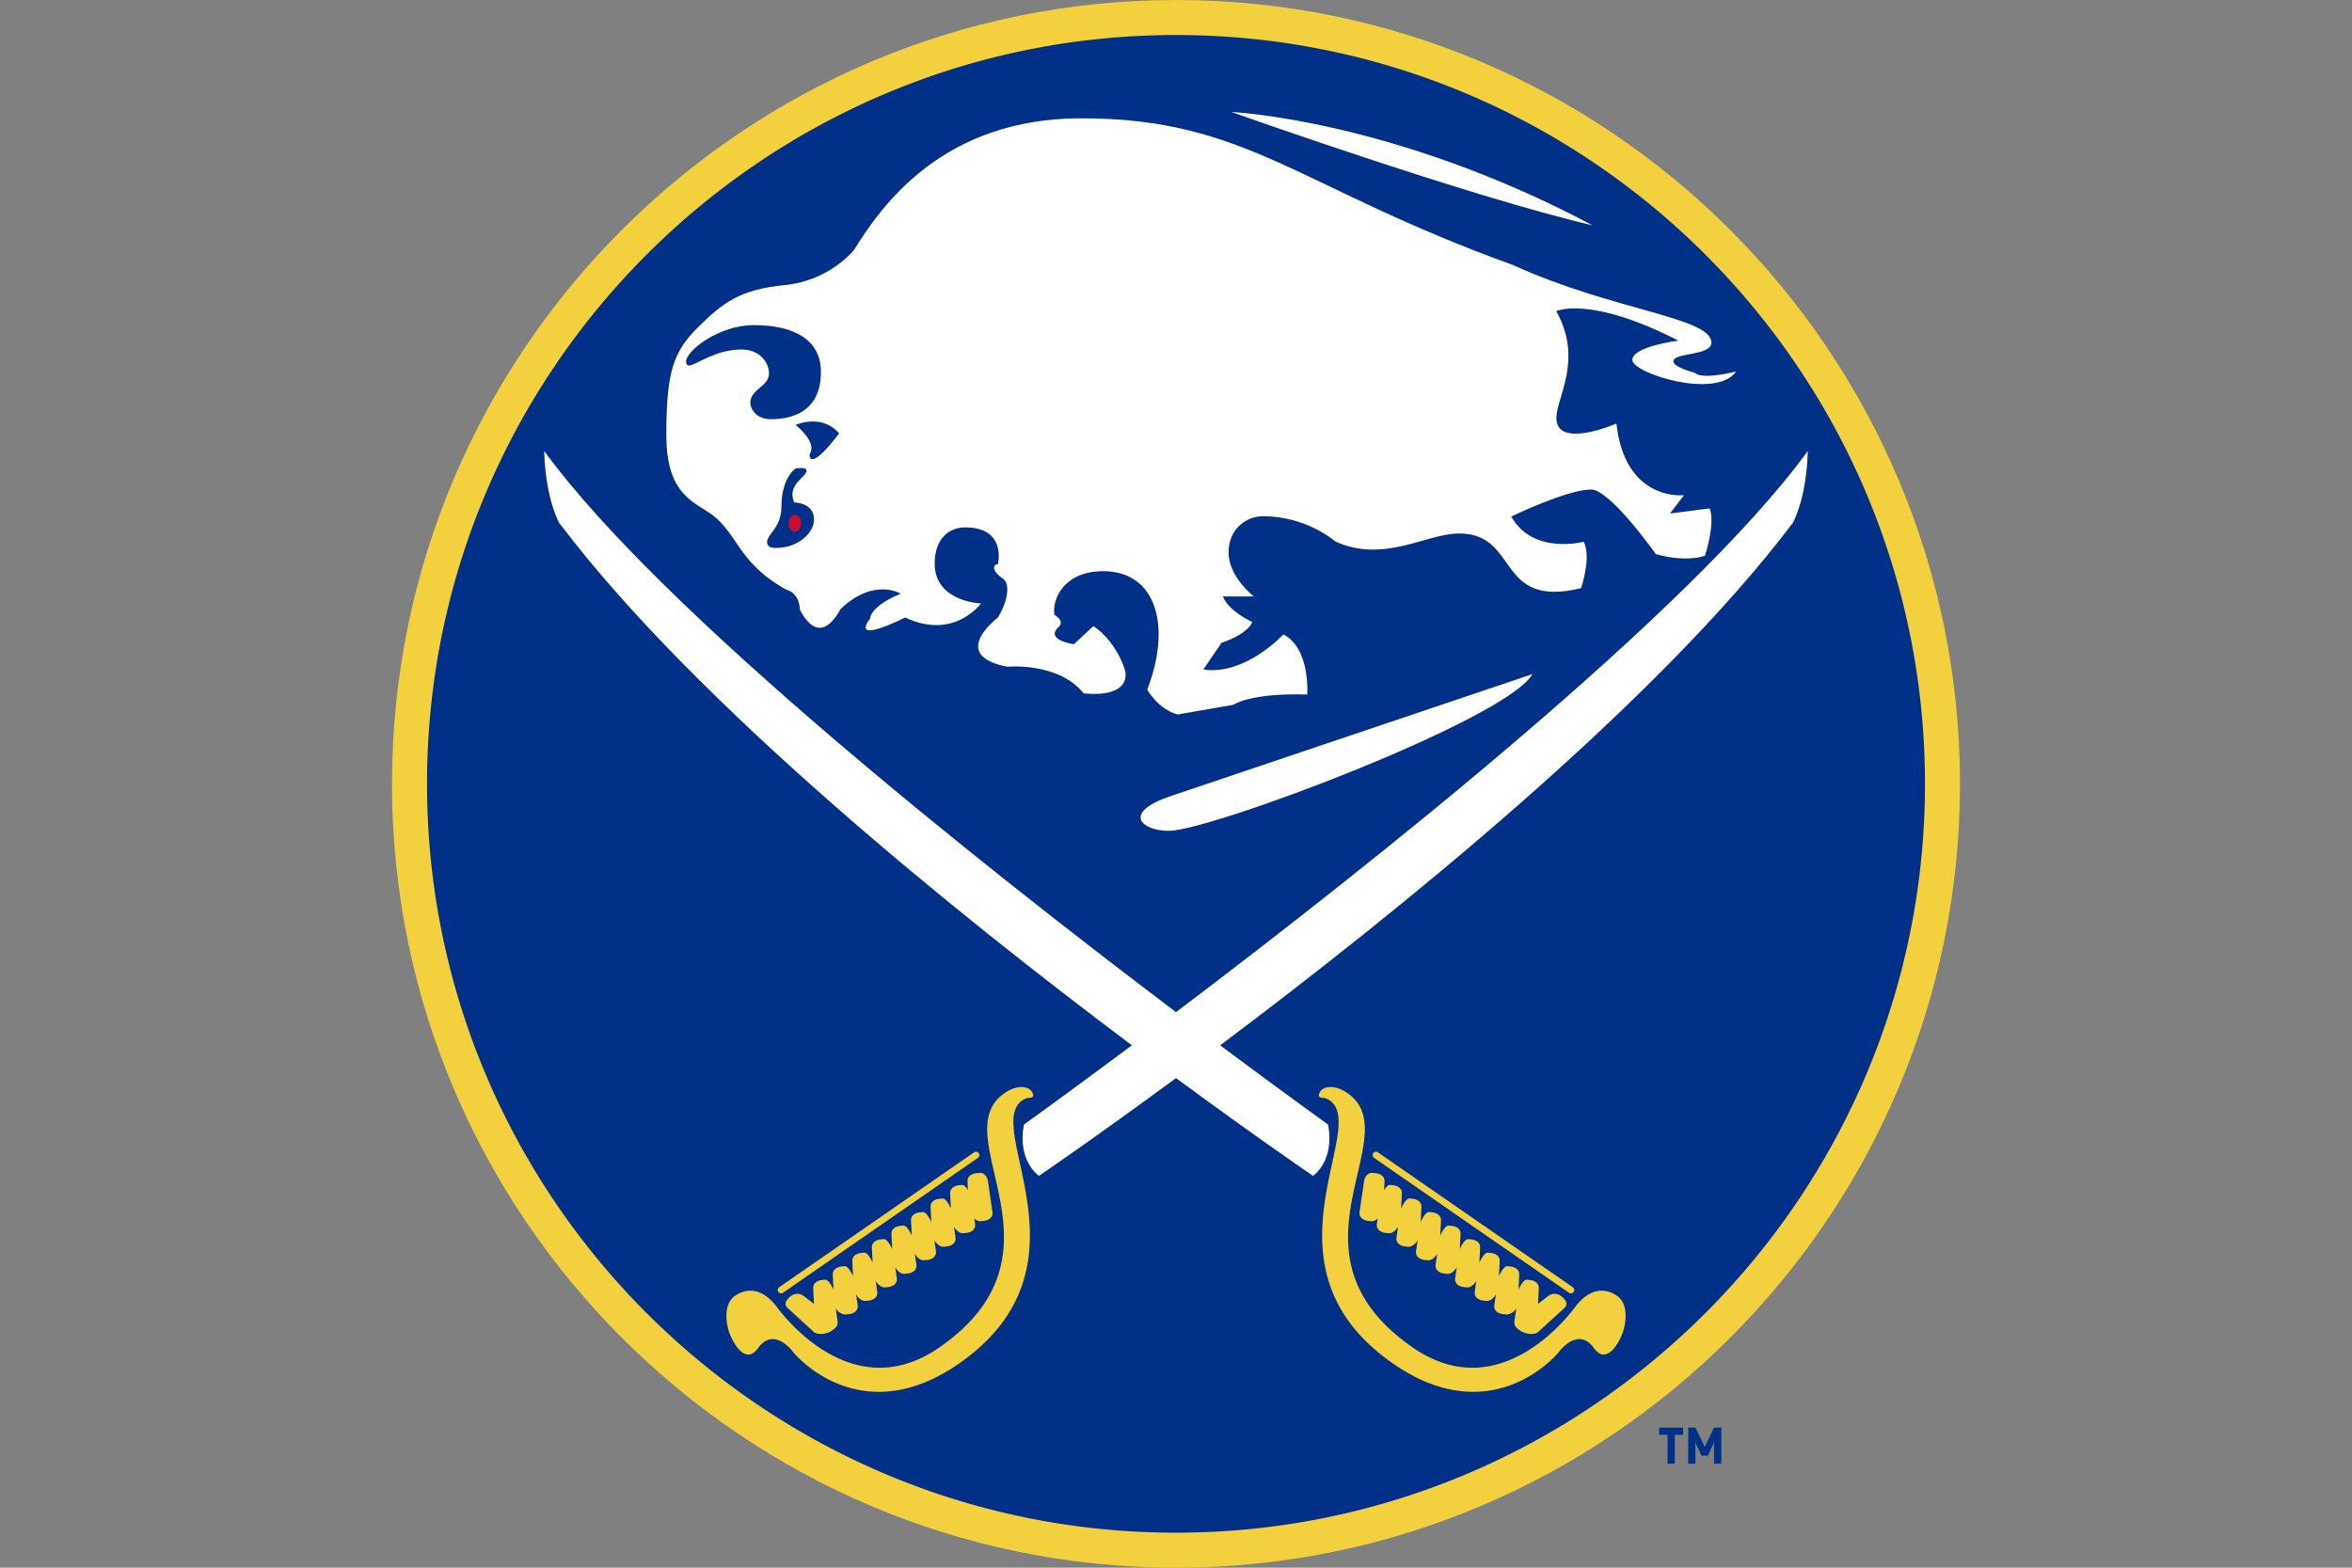 <svg xmlns="http://www.w3.org/2000/svg" viewBox="0 0 960 640" xml:space="preserve" width="960" height="640"><rect x="0" y="0" width="960" height="640" fill="#808080" stroke="none"/><path fill="#003087" d="M683.582 585.743v11.824h-2.957v-11.824h-3.423v-2.937h9.803v2.937h-3.423zm16.023 11.825v-8.713l-2.49 5.428h-2.612l-2.49-5.428v8.713h-2.956v-14.762h2.956l3.796 7.883 3.796-7.883h2.956v14.762h-2.956z"/><path fill="#F3D03E" d="M480 0C303.554 0 160.001 143.553 160.001 320.001S303.554 640 480 640c176.446 0 319.999-143.55 319.999-319.999S656.446 0 480 0z"/><path fill="#003087" d="M480 14.296c-168.565 0-305.705 137.14-305.705 305.705 0 168.572 137.14 305.709 305.705 305.709 168.566 0 305.706-137.137 305.706-305.709 0-168.565-137.14-305.705-305.706-305.705zm-88.731 542.48c-40.516 28.051-67.136-4.217-67.624-4.93-.49-.697-6.184-7.856-11.663-4.064-2.63 1.825-2.308 3.006-4.601 4.588-2.448 1.702-5.112-.3-6.987-3.019-4.811-6.946-5.405-16.877-.49-20.276 4.805-3.327 11.15-3.521 17.216 4.553 6.103 8.114 33.11 39.415 66.226 16.497 56.048-38.8 1.467-86.417 26.68-103.872 4.967-3.436 9.507-2.938 11.07-.68.494.712.993 1.758.232 2.284-1.08.742-1.656-.279-4.115 1.423-16.188 11.21 31.03 68.066-25.944 107.497zm6.754-56.892c.167 3.047-3.368 3.422-3.368 3.422l-1.387.147c-1.797.135-3.143-1.429-3.897-2.617l.663 4.577c.167 3.05-3.365 3.417-3.365 3.417l-1.392.15c-1.79.14-3.14-1.429-3.895-2.61l.669 4.57c.166 3.05-3.367 3.42-3.367 3.42l-1.39.146c-1.795.144-3.14-1.42-3.897-2.612l.671 4.572c.168 3.05-3.367 3.42-3.367 3.42l-1.392.146c-1.794.144-3.138-1.417-3.896-2.609l.666 4.575c.167 3.045-3.368 3.415-3.368 3.415l-1.393.146c-1.79.146-3.137-1.42-3.896-2.61l.675 4.575c.167 3.05-3.368 3.42-3.368 3.42l-1.394.144c-1.788.146-3.135-1.423-3.895-2.609l.67 4.572c.167 3.048-3.365 3.417-3.365 3.417l-1.392.147c-1.795.143-3.466-1.197-4.224-2.386l.672 4.574c.31 2.12-.113 2.94-2.26 4.429-2.142 1.481-5.896 1.87-7.357.542l-10.527-9.598c-2.002-1.824-.68-3.46.762-4.75 1.451-1.295 3.74-1.798 5.599-.367l4.213 3.229-.318-6.285c-.168-3.045 3.367-3.417 3.367-3.417l1.39-.147c1.495-.175 3.04 2.987 3.536 4.11l-.308-6.07c-.168-3.053 3.365-3.425 3.365-3.425l1.392-.144c1.5-.17 3.037 2.992 3.535 4.12l-.307-6.08c-.166-3.05 3.37-3.42 3.37-3.42l1.392-.146c1.492-.173 3.033 2.99 3.528 4.109l-.303-6.072c-.168-3.048 3.368-3.417 3.368-3.417l1.39-.147c1.496-.173 3.036 2.99 3.535 4.11l-.31-6.075c-.167-3.05 3.37-3.418 3.37-3.418l1.39-.146c1.5-.17 3.037 2.992 3.536 4.112l-.31-6.075c-.167-3.048 3.366-3.415 3.366-3.415l1.392-.149c1.499-.17 3.035 2.987 3.535 4.112l-.306-6.074c-.168-3.05 3.367-3.423 3.367-3.423l1.394-.144c1.491-.173 3.035 2.99 3.529 4.11l-.303-6.075c-.168-3.048 3.363-3.415 3.363-3.415l1.392-.146c.9-.107 1.808.986 2.501 2.127l-.171-3.468c-.168-3.045 3.365-3.415 3.365-3.415l1.391-.149c3.05-.314 3.593 3.391 3.593 3.391l1.86 12.747c.167 3.051-3.37 3.423-3.37 3.423l-1.39.144c-1.061.085-1.959-.428-2.684-1.112l.36 2.45zm1.134-27.19-79.549 55.07c-.625.43-1.48.274-1.916-.348a1.379 1.379 0 0 1 .347-1.913l79.554-55.069a1.377 1.377 0 0 1 1.914.351c.43.62.277 1.476-.35 1.91zm260.457 76.657c-1.88 2.719-4.547 4.721-6.992 3.019-2.289-1.582-1.966-2.763-4.596-4.588-5.48-3.792-11.181 3.367-11.672 4.064-.482.713-27.107 32.981-67.614 4.93-56.974-39.43-9.762-96.286-25.953-107.496-2.453-1.702-3.036-.68-4.108-1.423-.764-.526-.266-1.572.225-2.284 1.562-2.258 6.105-2.756 11.078.68 25.212 17.455-29.37 65.072 26.68 103.872 33.108 22.918 60.123-8.383 66.22-16.497 6.068-8.074 12.416-7.88 17.218-4.553 4.918 3.399 4.323 13.33-.486 20.276zm-99.262-70.51 1.388.15s3.535.369 3.367 3.414l-.175 3.468c.696-1.14 1.606-2.234 2.5-2.128l1.392.147s3.537.367 3.37 3.415l-.307 6.074c.495-1.12 2.034-4.282 3.534-4.109l1.392.144s3.536.372 3.365 3.423l-.31 6.074c.5-1.125 2.044-4.282 3.534-4.112l1.394.15s3.535.366 3.368 3.414l-.307 6.075c.5-1.12 2.036-4.282 3.534-4.112l1.39.146s3.532.367 3.365 3.418l-.3 6.074c.493-1.12 2.03-4.281 3.534-4.109l1.388.147s3.536.37 3.368 3.417l-.308 6.072c.499-1.12 2.038-4.282 3.533-4.11l1.394.147s3.533.37 3.365 3.42l-.304 6.08c.5-1.128 2.037-4.29 3.53-4.12l1.39.144s3.536.372 3.37 3.425l-.307 6.07c.498-1.123 2.035-4.285 3.535-4.11l1.393.147s3.533.372 3.368 3.417l-.319 6.285 4.207-3.229c1.867-1.43 4.156-.928 5.597.367 1.449 1.29 2.772 2.925.77 4.75l-10.534 9.598c-1.456 1.327-5.208.939-7.355-.542-2.15-1.49-2.564-2.309-2.255-4.429l.664-4.574c-.75 1.189-2.428 2.53-4.216 2.386l-1.39-.147s-3.535-.37-3.367-3.417l.664-4.572c-.752 1.186-2.1 2.755-3.89 2.609l-1.392-.143s-3.535-.37-3.367-3.42l.666-4.575c-.754 1.188-2.1 2.755-3.896 2.609l-1.393-.146s-3.536-.37-3.368-3.415l.673-4.575c-.758 1.192-2.107 2.753-3.894 2.61l-1.393-.147s-3.535-.37-3.369-3.42l.666-4.572c-.752 1.191-2.1 2.755-3.892 2.612l-1.392-.147s-3.53-.37-3.363-3.42l.664-4.569c-.756 1.18-2.102 2.75-3.896 2.61l-1.39-.15s-3.538-.367-3.37-3.417l.668-4.577c-.753 1.188-2.097 2.752-3.892 2.617l-1.393-.147s-3.533-.375-3.366-3.422l.354-2.45c-.716.683-1.622 1.197-2.682 1.112l-1.393-.144s-3.534-.372-3.365-3.423l1.863-12.747s.544-3.705 3.593-3.39zm.147-8.056a1.375 1.375 0 0 1 1.913-.35l79.549 55.068a1.37 1.37 0 0 1 .348 1.913c-.43.622-1.288.779-1.911.348l-79.551-55.069a1.373 1.373 0 0 1-.348-1.91z"/><g fill="#FFF"><path d="M666.269 146.925c0 5.5 34.34 16.296 42.315 4.751-15.053 3.584-16.7.558-16.7.558s-8.877-2.282-8.877-4.688c0-3.778 15.527-2.13 15.527-7.691 0-10.31-40.455-13.13-80.932-31.645-87.754-31.625-108.46-59.915-176.264-59.915-56.347 0-81.36 35.344-92.78 53.775 0 0-9.882 12.493-28.023 14.278-18.674 1.83-25.487 7.262-35.657 17.297-10.168 10.031-12.912 18.438-12.912 44 0 21.578 8.716 26.184 16.988 31.304 12.475 8.14 11.24 20.097 31.783 31.684 5.979 1.718 5.694 8.068 5.694 8.068s3.38 7.605 8.119 7.605c4.742 0 8.452-7.554 8.452-7.554 13.607-13.194 24.646-6.389 24.646-6.389-12.851 5.36-12.516 10.218-12.516 10.218s-9.28 11.02 14.34-.482c19.974 9.437 30.909-5.727 30.909-5.727s-18.882-.668-18.882-16.25c0-10.145 5.758-14.824 12.448-14.824 17.113 0 13.366 14.99 13.366 14.99-2.3.227-2.44 2.93 2.178 6.045 2.651 1.78 2.208 8.566-2.178 15.758 0 0-8.081 6.082-8.081 11.806 0 6.68 12.138 8.288 12.138 8.288s20.56-1.973 30.91 10.851c0 0 17.158 2.426 17.158-7.657 0-3.135-4.924-14.462-13.168-19.778l-7.938 7.407s-12.091-1.65-6.224-7.077c2.663-2.459-1.765-4.959-1.765-4.959-.96-6.81 4.265-17.79 19.93-17.79 21.994 0 27.9 22.94 17.972 48.365 0 0 4.633 8.191 12.47 10.117l22.725-3.939s6.574-4.917 30.122-4.18c0 0 1.355-18.864-9.726-24.546 0 0-15.544 16.89-32.677 14.327l7.415-10.908s10.294-3.167 12.583-8.479c0 0-9.65-4.302-12.028-10.438l12.629-.006s-10.313-7.96-10.313-17.95c0-9.987 7.676-14.793 13.998-14.793 18.022 0 29.473 10.24 29.473 10.24 19.842 9.155 37.16-3.192 50.625-3.192 24.88 0 14.71 30.764 49.77 22.331 0 0 4.39-12.51 1.091-18.967 0 0-20.635 5.535-29.57-10.267 0 0 22.69-11.048 32.586-11.048 7.836 0 26.439 26.364 26.439 26.364s11.403 3.535 20.06.644c0 0 4.353-13.338 1.881-19.3l-16.187 2.086 5.72-7.473s-24.08 2.806-27.56-29.26c0 0-24.504 10.668-24.504-2.25 0-8.498 11.09-23.833-.086-43.626 0 0 13.57-6.575 49.853 12.019 0 0-18.765 2.379-18.765 7.872zm-360.022 17.56c0-5.713 7.627-6.539 7.627-12.093 0-3.951-3.307-9.71-11.276-9.71-10.79 0-18.624 6.54-21.44 6.54-.52 0-1.132-.438-1.132-1.604 0-4.468 13.5-14.889 27.517-14.889 16.15 0 27.526 5.61 27.526 19.15 0 17.518-13.816 19.248-20.344 19.248-6.529 0-8.478-4.684-8.478-6.642zm10.38 59.21c-1.878 0-3.536-.475-3.536-2.354 0-3.43 5.865-5.717 5.865-14.658 0-11.506 5.662-15.374 5.662-15.374s4.58-.95 4.58.845c0 2.763-8.159 5.465-5.046 12.978 0 0 8.117-.022 8.117 6.955 0 5.276-6.193 11.608-15.642 11.608zm14.97-36.232c-1.237 0-1.168-1.932-1.168-1.932s.776-1.115.776-2.524c0-4.536-6.48-9.512-6.48-9.512s10.53-4.87 17.77 3.42c0 0-7.669 10.548-10.897 10.548zM477.07 339.177c17.043 0 137.989-45.54 148.408-63.968l-147.555 49.758c-20.152 6.795-12.12 14.21-.853 14.21zM502.637 45.717s96.865 34.469 147.44 46.288c-81.53-43.311-147.44-46.288-147.44-46.288z"/><path d="M480 413.203c-78.775-59.545-210.156-163.539-257.88-229.09.525 19.659 6.135 29.369 6.135 29.369 55.708 73.745 161.88 159.375 233.736 213.258-26.76 19.979-44.059 32.362-44.059 32.362-2.853 14.904 6.133 20.933 6.133 20.933s22.479-15.279 55.935-39.912c33.457 24.633 55.938 39.912 55.938 39.912s8.983-6.03 6.132-20.933c0 0-17.3-12.383-44.052-32.362 71.851-53.883 178.018-139.513 233.734-213.258 0 0 5.609-9.71 6.132-29.37C690.163 249.664 558.78 353.658 480 413.203z"/></g><g fill="none"><path d="m497.633 419.803 2.476 3.102a.324.324 0 0 1-.05.456l-1.229.979a.32.32 0 0 1-.455-.051l-4.832-6.055a.323.323 0 0 1 .05-.456l1.087-.868c.254-.201.515-.103.605-.068l3.592 1.384-.555-3.808c-.013-.096-.05-.373.201-.574l1.088-.869a.322.322 0 0 1 .455.052l4.832 6.055c.114.14.09.344-.05.455l-1.227.98a.325.325 0 0 1-.457-.05l-2.475-3.104.354 2.25c.016.156.027.363-.16.512l-.6.478c-.187.15-.387.094-.535.043l-2.115-.843zM506.215 418.031l-4.832-6.054a.324.324 0 0 1 .05-.457l1.23-.98a.321.321 0 0 1 .454.052l4.832 6.055a.323.323 0 0 1-.05.457l-1.227.978a.324.324 0 0 1-.457-.05zM514.889 411.187c.09.112.07.28-.041.37l-1.49 1.19c-.17.134-.332.142-.557.09l-3.553-.815 1.75 2.193c.113.14.09.342-.05.455l-1.23.98a.322.322 0 0 1-.454-.051l-4.832-6.056a.322.322 0 0 1 .05-.455l1.23-.98a.323.323 0 0 1 .454.051l1.578 1.978.033-3.342c-.003-.12-.023-.318.211-.506l1.463-1.166a.264.264 0 0 1 .424.166l-.057 4.68 4.96 1.136c.058.016.09.053.11.082zM516.314 407.93l2.963-2.364a.322.322 0 0 1 .455.051l.793.993a.324.324 0 0 1-.05.457l-4.444 3.544a.321.321 0 0 1-.455-.05l-4.834-6.055a.325.325 0 0 1 .053-.456l4.367-3.487a.322.322 0 0 1 .455.052l.793.994a.32.32 0 0 1-.05.455l-2.887 2.304.808 1.013 2.68-2.14a.323.323 0 0 1 .455.05l.793.994c.111.14.09.342-.05.455l-2.682 2.14.837 1.05zM523.918 393.99c-.113-.217-.033-.387.088-.484l1.228-.98a.268.268 0 0 1 .372.04c.007.01.021.03.05.083l3.518 6.89c.107.19.07.528-.184.73l-.777.622c-.254.2-.562.14-.754.017l-2.394-1.557.988 2.678c.078.215.068.53-.184.73l-.779.622c-.252.203-.59.164-.752.017l-5.937-4.958a.492.492 0 0 1-.07-.068.265.265 0 0 1 .042-.37l1.227-.98c.123-.098.306-.137.494.02l3.127 2.69-.8-2.137c-.04-.108-.124-.347.1-.527l.882-.703c.226-.18.441-.045.537.018l1.906 1.255-1.928-3.648zM536.863 393.418c.057.031.135.09.15.11a.268.268 0 0 1-.042.372l-1.18.942c-.244.194-.451.129-.553.058l-.885-.569-2.492 1.99.358.988c.047.115.066.332-.178.525l-1.182.944a.268.268 0 0 1-.37-.041.76.76 0 0 1-.075-.171l-2.67-7.538c-.064-.178-.078-.444.174-.645l1.52-1.213a.548.548 0 0 1 .668-.027l6.757 4.275zm-4.156-.151-2.555-1.644 1.035 2.856 1.52-1.212zM539.14 384.633l-1.226.98a.611.611 0 0 1-.496.149c-.145-.008-.621-.164-1.277.36-.47.374-.836.836-.537 1.212.298.375.796.114 2.4-.704 1.594-.812 2.703-.823 3.639.348 1.01 1.266.412 3.017-1.266 4.356-1.687 1.347-3.652 1.288-4.435.364-.09-.112-.07-.282.033-.364l1.226-.98c.17-.134.301-.162.461-.153.195.014.768.232 1.518-.367.656-.523 1.066-1.05.765-1.424-.298-.375-.994.041-2.603.85-1.492.746-2.582.572-3.436-.496-.859-1.077-.593-2.84 1.037-4.142 1.594-1.272 3.56-1.136 4.231-.352.09.11.07.28-.033.363zM546.643 375.853l4.832 6.055c.113.14.09.344-.051.455l-1.227.98a.325.325 0 0 1-.457-.05l-1.832-2.297-2.082 1.66 1.834 2.297a.323.323 0 0 1-.05.455l-1.23.98a.315.315 0 0 1-.454-.05l-4.832-6.056a.323.323 0 0 1 .05-.456l1.227-.98a.322.322 0 0 1 .455.053l1.805 2.26 2.08-1.663-1.803-2.259a.325.325 0 0 1 .051-.456l1.229-.98a.322.322 0 0 1 .455.053zM553.531 378.227l2.961-2.364a.321.321 0 0 1 .455.051l.793.994c.114.14.09.342-.05.455l-4.444 3.546a.322.322 0 0 1-.455-.052l-4.832-6.054a.321.321 0 0 1 .05-.455l4.368-3.487a.324.324 0 0 1 .457.051l.793.994a.324.324 0 0 1-.053.455l-2.886 2.304.808 1.013 2.682-2.14a.323.323 0 0 1 .455.05l.793.994a.324.324 0 0 1-.053.455l-2.681 2.14.84 1.05zM560.938 367.543c.74.928.83 1.87.38 2.766l2.944 1.303c.049.023.072.033.11.081.089.112.07.28-.042.37l-1.275 1.018c-.252.202-.45.128-.596.06l-2.64-1.174-.864.687 1.6 2.006a.322.322 0 0 1-.049.456l-1.228.98a.321.321 0 0 1-.456-.051l-4.834-6.055a.326.326 0 0 1 .053-.457l2.54-2.027c1.64-1.309 3.188-1.425 4.356.037zm-2.09 2.804c.523-.42.767-.904.355-1.42s-.937-.386-1.463.032l-1.06.846 1.107 1.387 1.06-.845zM566.08 368.21l2.961-2.362a.321.321 0 0 1 .455.05l.793.994c.113.141.09.342-.05.456l-4.444 3.545a.322.322 0 0 1-.455-.051l-4.832-6.055a.321.321 0 0 1 .05-.455l4.368-3.486a.324.324 0 0 1 .457.05l.793.994a.324.324 0 0 1-.053.456l-2.887 2.303.809 1.013 2.68-2.14a.323.323 0 0 1 .455.05l.793.994c.113.14.09.344-.051.455l-2.682 2.14.84 1.05z"/></g><path fill="#C8102E" d="M324.415 210.192c-1.417 0-2.585 1.567-2.585 3.455 0 1.913 1.168 3.433 2.585 3.433 1.426 0 2.577-1.52 2.577-3.433 0-1.888-1.151-3.455-2.577-3.455z"/></svg>
